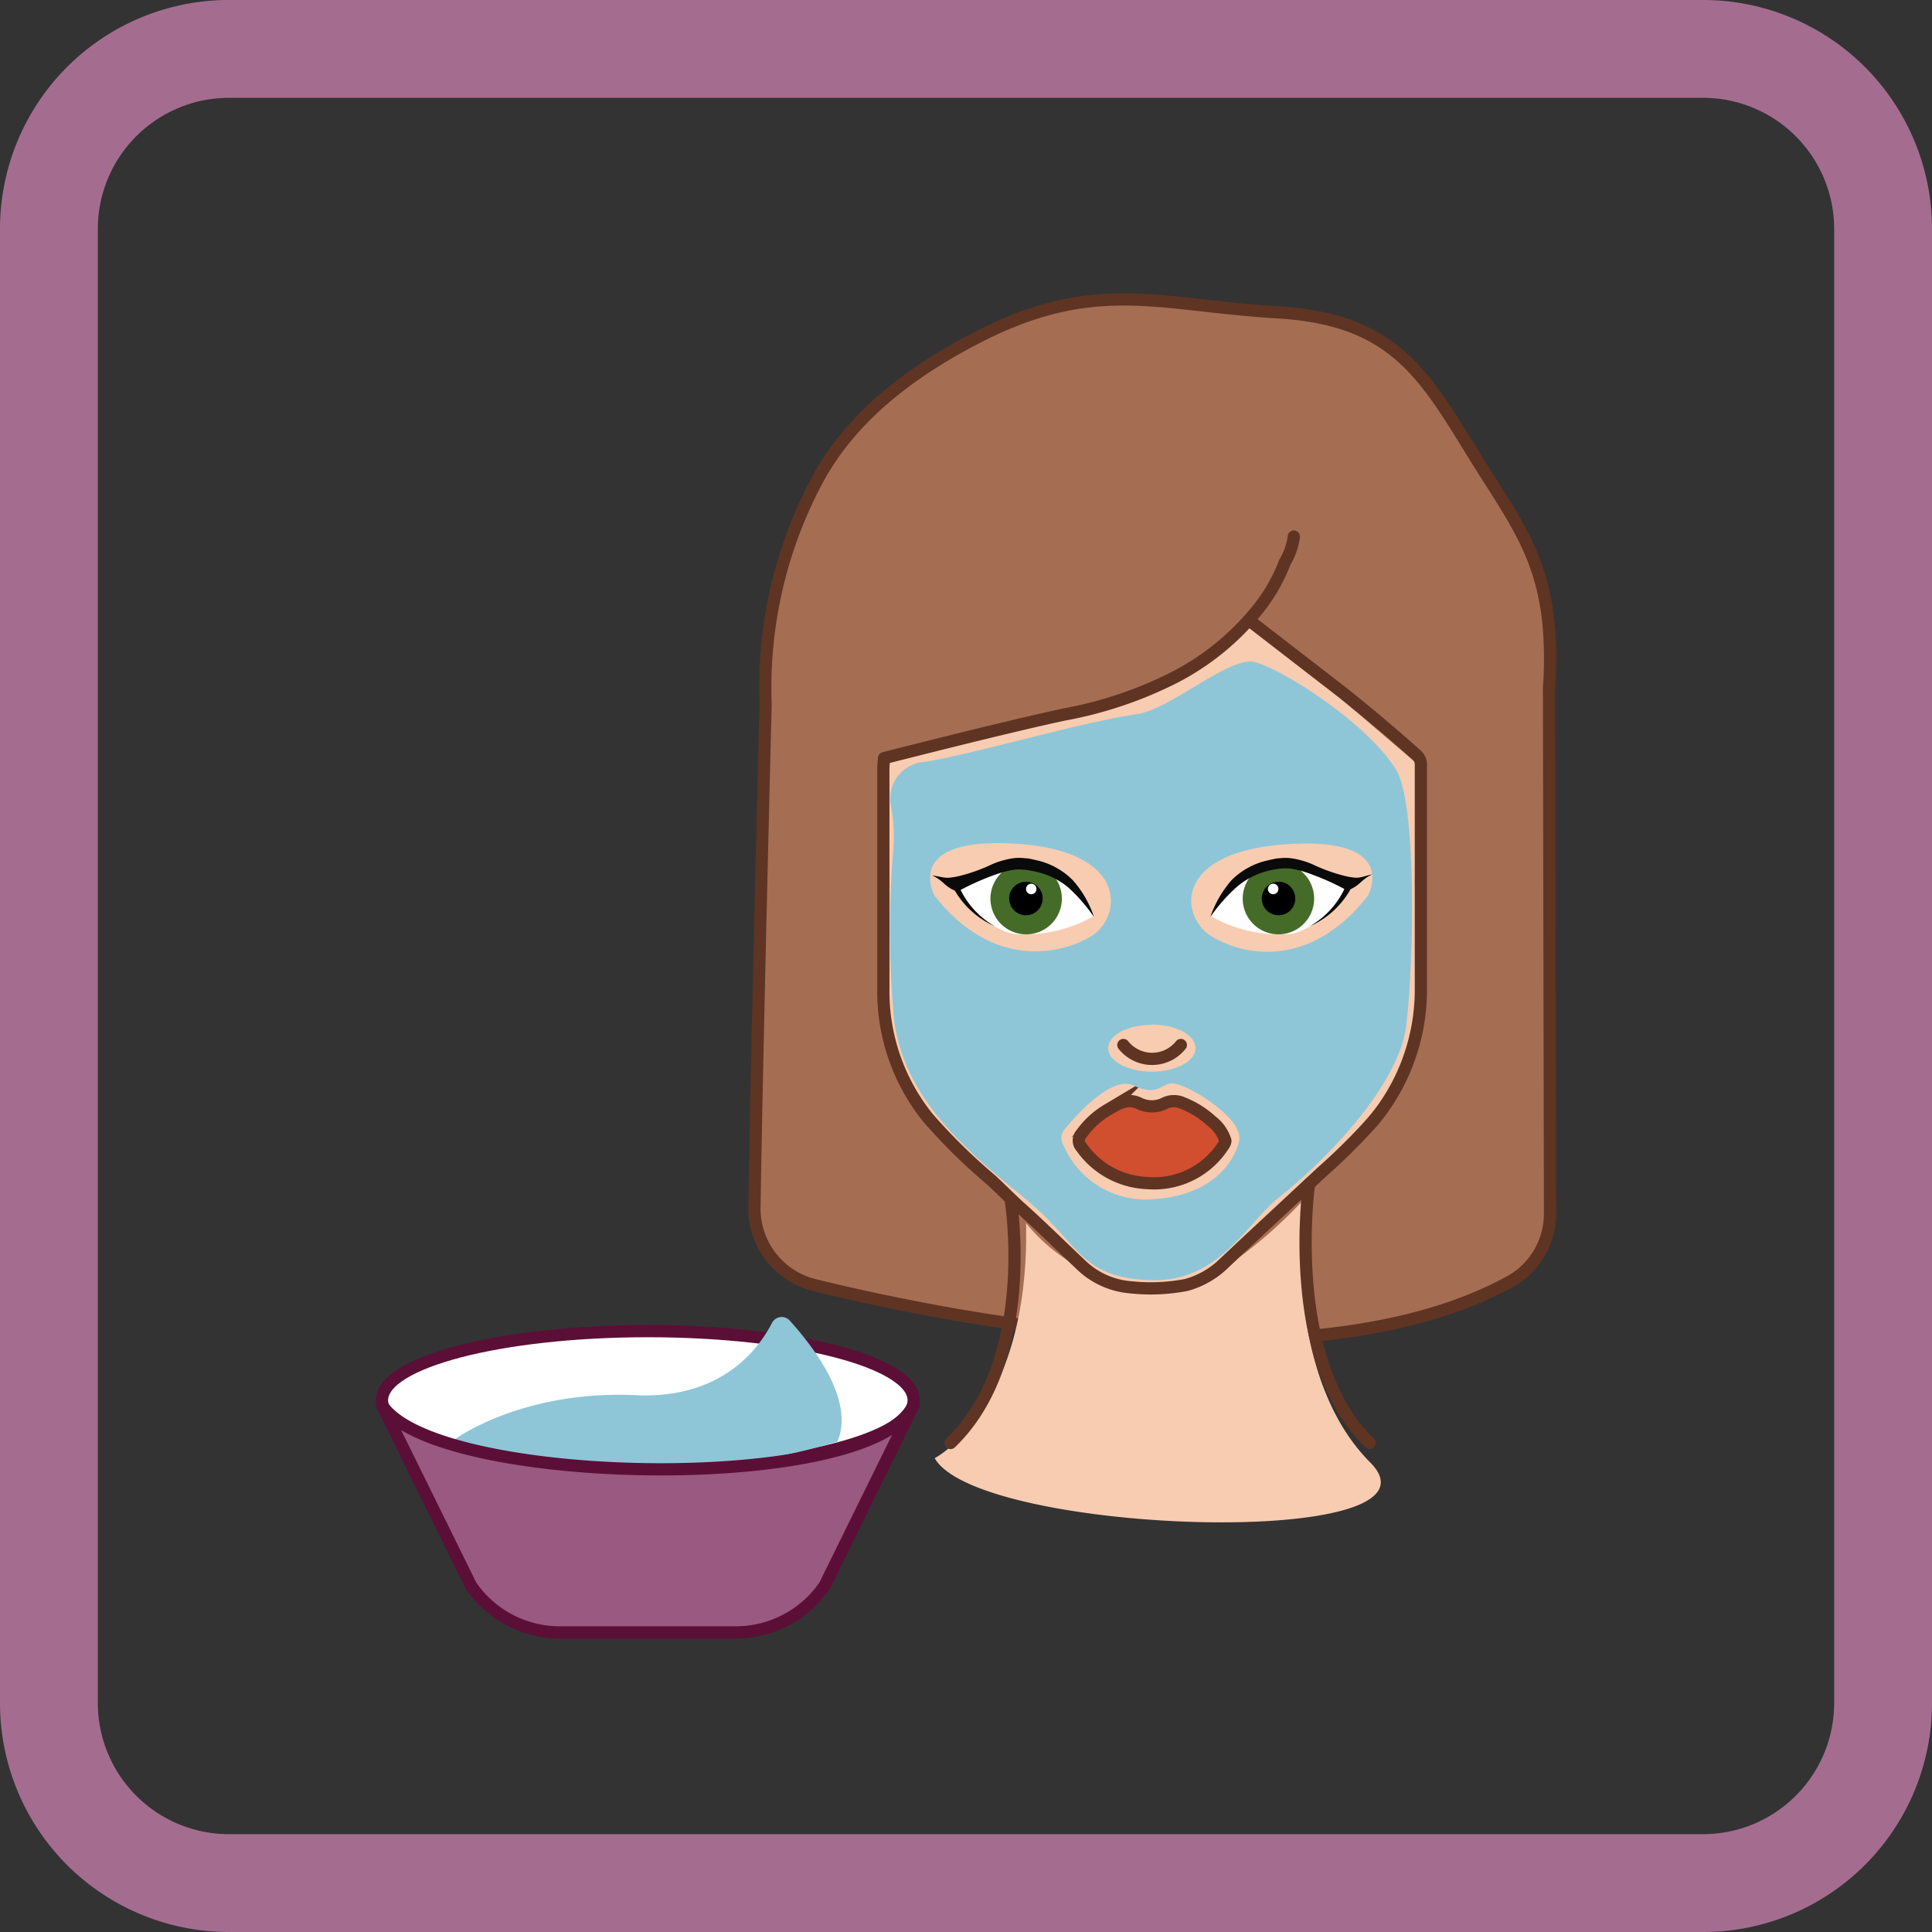 <svg xmlns="http://www.w3.org/2000/svg" viewBox="0 0 158 158"><rect x="0" y="0" width="158" height="158" fill="#333333" stroke="none"/><defs><style>.cls-1{isolation:isolate;}.cls-2{fill:#a46d90;}.cls-3{fill:none;}.cls-3,.cls-4,.cls-6{stroke:#5f3423;}.cls-12,.cls-3{stroke-linecap:round;stroke-linejoin:round;}.cls-4{fill:#a56e53;}.cls-11,.cls-4,.cls-6{stroke-miterlimit:10;}.cls-5{fill:#f8ccb1;}.cls-6{fill:#d14e2f;}.cls-11,.cls-7{fill:#fff;}.cls-8{fill:#456b28;}.cls-9{fill:#0a0a0a;}.cls-10{fill:#8ec6d7;}.cls-11,.cls-12{stroke:#5b0f37;}.cls-12{fill:#995980;}.cls-13{mix-blend-mode:multiply;}</style></defs><g class="cls-1"><g id="_5.3_Косметическая_глина" data-name="5.3 Косметическая глина"><path class="cls-2" d="M139.28,8A10.73,10.73,0,0,1,150,18.72V139.28A10.73,10.73,0,0,1,139.28,150H18.72A10.73,10.73,0,0,1,8,139.28V18.72A10.73,10.73,0,0,1,18.72,8H139.28m0-8H18.72A18.72,18.72,0,0,0,0,18.72V139.28A18.72,18.72,0,0,0,18.72,158H139.28A18.72,18.72,0,0,0,158,139.28V18.72A18.72,18.72,0,0,0,139.28,0Z"/><path class="cls-3" d="M74.69,34.62s4.52-4.75,10-4.45"/><path class="cls-3" d="M110.71,34.16a15,15,0,0,0-9.77-3.39"/><path class="cls-4" d="M126.68,51.46h0c-.51-6.3-3.13-9.31-6.41-14.68-4-6.52-6.6-10.7-15.81-11.24-9.88-.58-15.07-3-25.07,2.33-7.27,3.85-10.49,7.82-12.27,10.87a36,36,0,0,0-4.51,18.85h0s-.71,28-.91,41.14a6.44,6.44,0,0,0,4.92,6.37c11.62,2.85,40.75,8.63,56.94-.33a6.34,6.34,0,0,0,3.2-5.59l-.08-42.91A33.44,33.44,0,0,0,126.68,51.46Z"/><path class="cls-5" d="M76.44,119.25s7.8-4,7.47-19.23a14.27,14.27,0,0,0,11.66,5.3c4.64-.16,10.92-7.08,10.92-7.08s-1.65,14.12,5.55,21.34S80,125.54,76.44,119.25Z"/><path class="cls-5" d="M72.56,61.55l-.13,18.69S71.21,89.4,83.36,98.65c3.92,3,5.85,5.31,7.56,6.27,3.88,2.18,7.84-.13,9.29-1.7a20.51,20.51,0,0,1,3-2.8l3.5-3.7s8.43-7.56,9-11.85c.19-1.27,0-12.74,0-12.74l.15-9.69L102.37,50.91a29.55,29.55,0,0,1-14.19,7.27Z"/><path class="cls-3" d="M105.81,43.88a5.38,5.38,0,0,1-.73,2.09A14.3,14.3,0,0,1,103,49.66a21.19,21.19,0,0,1-7.73,6.12,33.25,33.25,0,0,1-8.21,2.65C82.45,59.4,72.3,62,72.3,62s-.06.6-.06.9q0,9,0,17.95a16.48,16.48,0,0,0,3.67,10.59,47.51,47.51,0,0,0,5.16,5.07c.77.71,1.5,1.46,2.28,2.17,1.71,1.53,3.35,3.15,5,4.71a6.61,6.61,0,0,0,4.17,1.89,15.25,15.25,0,0,0,4.52-.2,7.14,7.14,0,0,0,3.13-1.83c2.12-2,4.22-3.94,6.33-5.91l1.59-1.48a51.26,51.26,0,0,0,4.19-4.15A16.75,16.75,0,0,0,116.2,81c0-5.33,0-10.67,0-16,0-.42,0-1.69,0-2.47a1,1,0,0,0-.34-.77l0,0c-1.68-1.53-4.53-3.92-6.32-5.32l-7.17-5.54"/><path class="cls-6" d="M100.21,93.28a3.25,3.25,0,0,0-1.12-1.59,7.71,7.71,0,0,0-2.36-1.48,1.75,1.75,0,0,0-1.45,0,2.34,2.34,0,0,1-2.17,0c-1-.45-1.78.13-2.56.57a7,7,0,0,0-2.1,1.93.81.81,0,0,0,0,1.12,6.89,6.89,0,0,0,5.36,2.92,6.73,6.73,0,0,0,6.33-3.21.68.68,0,0,0,.07-.2Z"/><path class="cls-3" d="M91.87,85.46a3,3,0,0,0,4.7,0"/><path class="cls-3" d="M100,67.39s.16-5.41,12.66-2.85"/><path class="cls-3" d="M88.45,67.39S88.3,62,75.79,64.54"/><path class="cls-7" d="M99,74.91c1-1.83,2.16-3.86,5.57-4.32,1.91-.26,4.8,1.47,5.57,2-1,2.17-3.45,3.72-4.75,3.8A11.47,11.47,0,0,1,99,74.91Z"/><path class="cls-8" d="M107.47,73.48a2.92,2.92,0,1,1-2.92-2.91A2.92,2.92,0,0,1,107.47,73.48Z"/><path d="M105.93,73.48a1.37,1.37,0,1,1-1.38-1.37A1.37,1.37,0,0,1,105.93,73.48Z"/><path class="cls-7" d="M103.69,72.7a.43.43,0,1,1,.43.43A.43.43,0,0,1,103.69,72.7Z"/><path class="cls-9" d="M110.12,71.67a14,14,0,0,1-2.81-1,6.87,6.87,0,0,0-1.71-.48,3.68,3.68,0,0,0-.95,0c-.3,0-.58.09-.87.15A6,6,0,0,0,100.7,72a9,9,0,0,0-1.72,3,13.71,13.71,0,0,1,2.17-2.47A6.27,6.27,0,0,1,104,71.15a7.38,7.38,0,0,1,.78-.12,4.6,4.6,0,0,1,.73,0,7.9,7.9,0,0,1,1.52.39,20.36,20.36,0,0,1,3,1.33l.12.06.09,0c1.07-.43,1-.84,2-1.31C111.13,71.75,111.22,71.89,110.12,71.67Z"/><path class="cls-7" d="M89.47,74.91c-1-1.83-2.16-3.86-5.56-4.32-1.91-.26-4.8,1.47-5.58,2,1,2.17,3.46,3.72,4.76,3.8A11.44,11.44,0,0,0,89.47,74.91Z"/><path class="cls-8" d="M81,73.48a2.92,2.92,0,1,0,2.92-2.91A2.92,2.92,0,0,0,81,73.48Z"/><path d="M82.53,73.48a1.37,1.37,0,1,0,1.38-1.37A1.37,1.37,0,0,0,82.53,73.48Z"/><path class="cls-7" d="M84.76,72.7a.42.42,0,0,0-.42-.43.43.43,0,0,0,0,.86A.42.42,0,0,0,84.76,72.7Z"/><path class="cls-9" d="M78.33,71.67a14.05,14.05,0,0,0,2.82-1,6.91,6.91,0,0,1,1.7-.48,3.73,3.73,0,0,1,1,0c.3,0,.58.09.87.15A6,6,0,0,1,87.75,72a8.65,8.65,0,0,1,1.72,3,13.67,13.67,0,0,0-2.16-2.47,6.36,6.36,0,0,0-2.83-1.29,7.21,7.21,0,0,0-.77-.12,4.6,4.6,0,0,0-.73,0,8,8,0,0,0-1.53.39,20.72,20.72,0,0,0-3,1.33l-.13.06-.09,0c-1.06-.43-1-.84-2-1.31C77.32,71.75,77.24,71.89,78.33,71.67Z"/><path class="cls-9" d="M78.36,72.33a6.93,6.93,0,0,0,3,3.42,7.07,7.07,0,0,1-3.48-3.3l.48-.12Z"/><path class="cls-9" d="M110.59,72.45a7.07,7.07,0,0,1-3.48,3.3,6.93,6.93,0,0,0,3-3.42l.48.12Z"/><path class="cls-3" d="M107.05,96.84S105,111.24,112,118"/><path class="cls-3" d="M82.67,98.24s2.12,13-4.93,19.77"/><path class="cls-10" d="M114.2,63c-2.38-4-10.28-8.9-11.94-8.9C100,54.12,95.63,58,93,58.4c-4.8.71-13.14,3.21-17.36,3.91a3,3,0,0,0-2.74,3.76,14.29,14.29,0,0,1,.16,3.33,79.49,79.49,0,0,0,0,13.33C73.54,89.52,79,94.1,83.69,97.9s4.47,6.51,10.23,6.79,8-4.67,10.73-6.81c3.44-2.72,9.74-8.94,10.36-14.06S115.87,65.82,114.2,63Zm-20,20.79c2,0,3.57.87,3.57,1.93s-1.6,1.92-3.57,1.92-3.57-.86-3.57-1.92S92.25,83.81,94.22,83.81ZM76.43,73.25S73.71,68.42,83.06,69,91.7,75,89.32,76.51,81.25,79.41,76.43,73.25Zm24.89,20.16c-.36,1.38-2,4.5-7.41,4.68a7.31,7.31,0,0,1-7-4.58,1.07,1.07,0,0,1,.14-1.14c1-1.22,3.87-4.42,5.63-3.6,2.19,1,2.31-.35,3.41-.14,1.37.26,4.57,2.36,5.09,3.76A1.46,1.46,0,0,1,101.32,93.41Zm10.55-20.16c-4.81,6.16-10.42,4.85-12.88,3.26s-3.1-6.84,6.25-7.47S111.87,73.25,111.87,73.25Z"/><ellipse class="cls-11" cx="52.98" cy="114.51" rx="21.74" ry="5.65"/><path class="cls-10" d="M37.12,117.76s5.45-4.09,14.88-3.66c7.06.32,10.07-3.83,11.14-5.92a.89.89,0,0,1,1.45-.18c1.79,2,5.35,6.43,3.9,9.9A54.08,54.08,0,0,1,37.12,117.76Z"/><path class="cls-12" d="M60.18,133.5H45.78a8.81,8.81,0,0,1-7.26-3.82l-7.29-14.79c4.24,6.67,40.13,7.38,43.49,0l-7.28,14.79A8.82,8.82,0,0,1,60.18,133.5Z"/><g class="cls-13"><path class="cls-10" d="M64.49,109.31c2,2,3.7,4.78,3.28,7.68.07-2.9-1.58-5.46-3.28-7.68Z"/></g></g></g></svg>